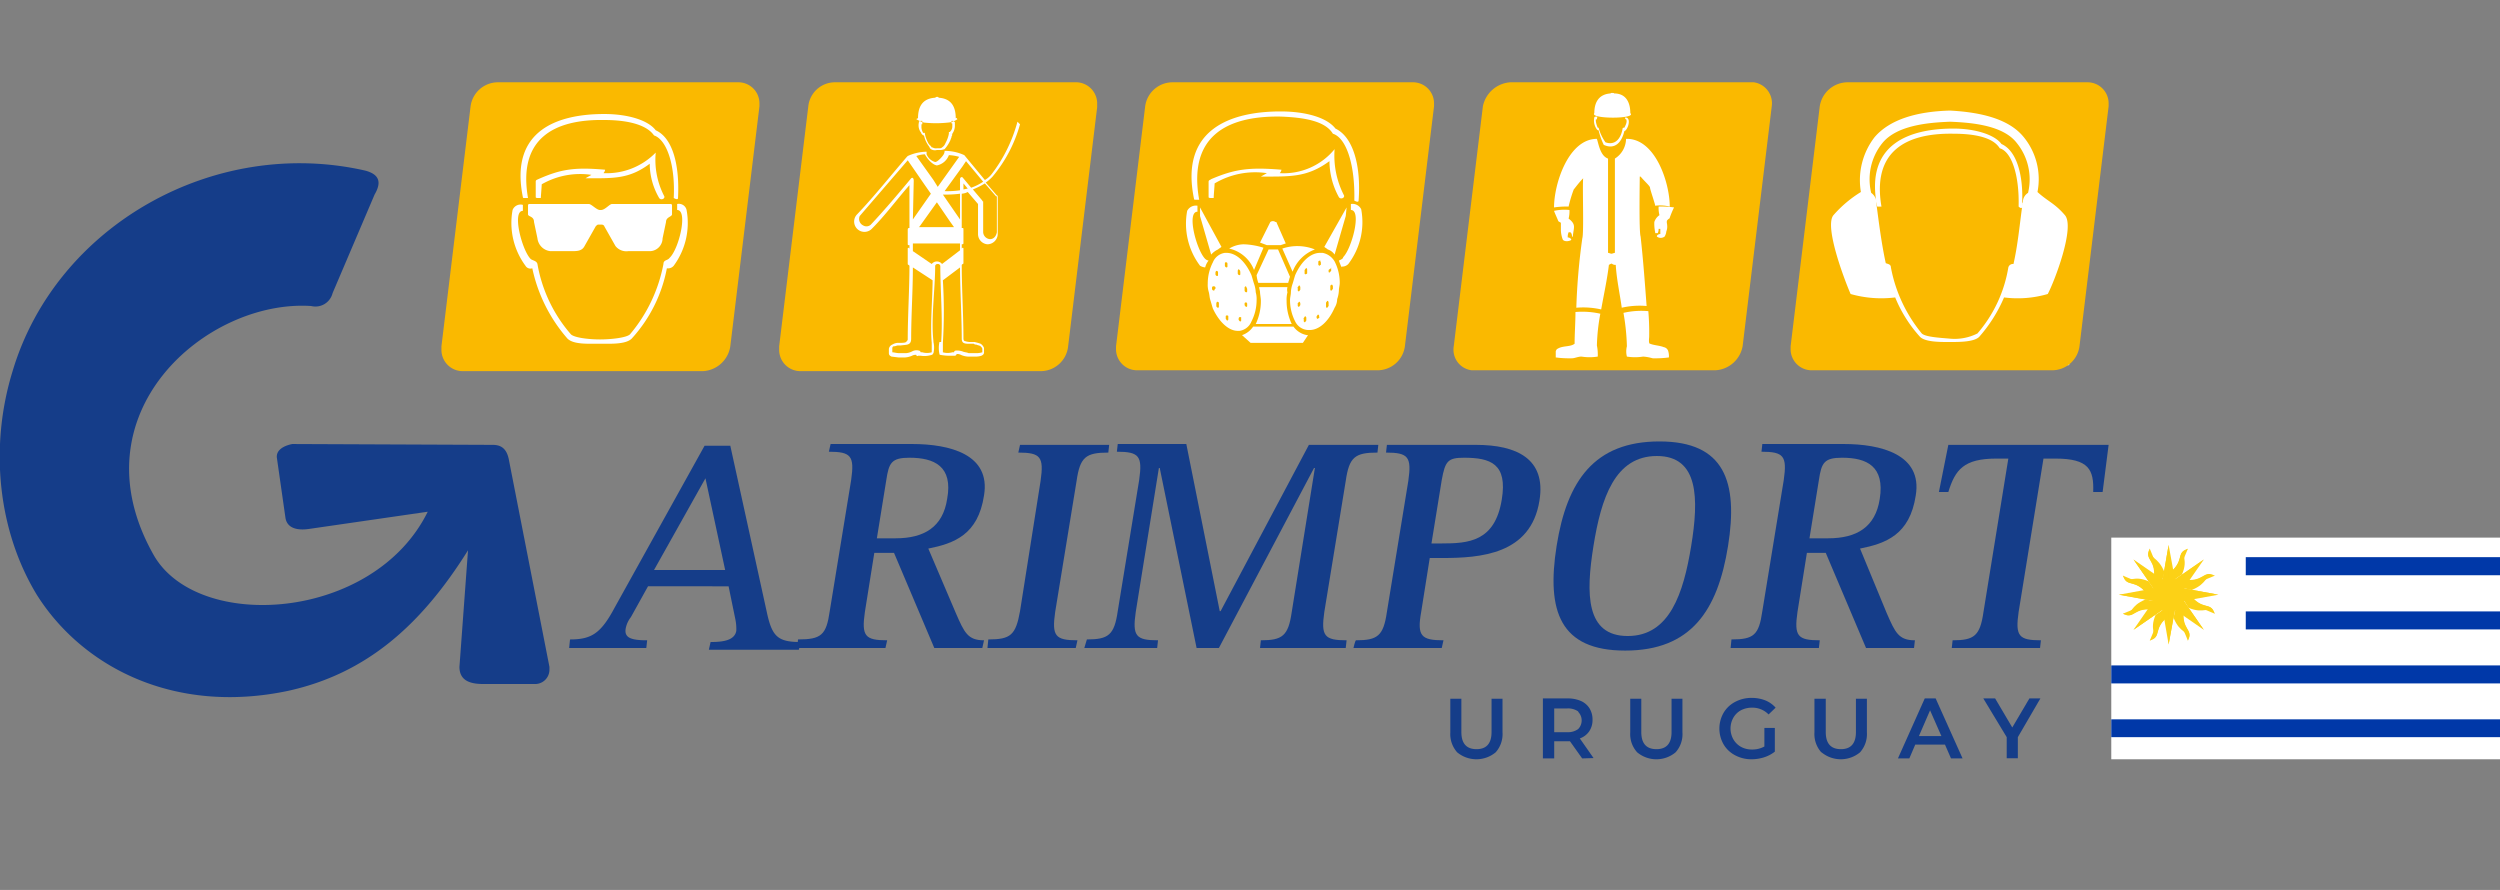 <svg id="Capa_1" data-name="Capa 1" xmlns="http://www.w3.org/2000/svg" viewBox="0 0 291.66 103.82"><rect x="0" y="0" width="291.66" height="103.82" fill="#808080" stroke="none"/><defs><style>.cls-1{fill:#fff;}.cls-2{fill:#153d89;}.cls-3{fill:#fab900;}.cls-4{fill:#0038a8;}.cls-5{fill:#fcd116;}</style></defs><rect class="cls-1" x="57.8" y="12.4" width="24" height="29.2"/><rect class="cls-1" x="98.2" y="10.8" width="24" height="31.8"/><rect class="cls-1" x="136.2" y="10.8" width="24" height="31.8"/><rect class="cls-1" x="213.2" y="10.8" width="28.2" height="31.8"/><rect class="cls-1" x="177" y="10.8" width="24.2" height="31.8"/><path class="cls-2" d="M66.4,75.6h9l.1-.9c-1.9,0-2.7-.3-2.5-1.4a3.1,3.1,0,0,1,.6-1.3l2-3.6H85l.8,3.9a5.7,5.7,0,0,1,.1,1.3c-.2,1.1-1.5,1.3-3,1.3l-.2.9H93.2l.2-.9c-2.6,0-3.3-.6-3.9-3.3L85.2,52h-3L71.7,70.9c-1.6,3-2.7,3.7-5.2,3.7l-.1,1ZM82.3,55.8h0l2.3,10.7H76.3Z"/><path class="cls-2" d="M103.4,56c.3-2,.6-2.6,2.7-2.6,2.9,0,5.1,1,4.4,4.8-.5,3.3-2.7,4.6-6,4.6h-2.2l1.1-6.8ZM93,75.6h10.3l.2-.9c-2.6,0-3-.5-2.6-3.3l1.1-6.9h2.3L109,75.6h5.6l.2-.9c-1.9,0-2.3-.9-3.3-3.2L108.3,64c3-.6,5.8-1.6,6.5-6.2.8-4.8-4-6-8.4-6H96.9l-.2.9c2.6,0,3,.5,2.6,3.3L96.8,71.3c-.4,2.8-1,3.3-3.7,3.3Z"/><path class="cls-2" d="M115.2,75.6h10.3l.2-.9c-2.6,0-3-.5-2.6-3.3l2.5-15.3c.4-2.8,1.1-3.3,3.7-3.3l.1-.9H119l-.2.9c2.6,0,3,.5,2.6,3.3L119,71.3c-.5,2.8-1.1,3.3-3.7,3.3Z"/><path class="cls-2" d="M126.5,75.6H135l.1-.9c-2.6,0-3-.5-2.6-3.3l2.7-16.8h.1l4.3,21h2.6l11.1-21h.1l-2.7,16.8c-.4,2.8-1.1,3.3-3.6,3.3l-.1.9h10l.1-.9c-2.6,0-3-.5-2.6-3.3L157,56.1c.4-2.8,1.1-3.3,3.7-3.3l.1-.9h-8.1L142.4,71.3h-.1l-3.9-19.5h-8l-.1.9c2.6,0,3,.5,2.6,3.3l-2.5,15.3c-.4,2.8-1.1,3.3-3.6,3.3Z"/><path class="cls-2" d="M157.9,75.6h10.3l.2-.9c-2.6,0-3.1-.5-2.6-3.3l1-6.3h1.4c4.5,0,10.4-.4,11.4-6.7.8-4.9-2.7-6.5-7.4-6.5H161.8l-.1.9c2.6,0,3,.5,2.6,3.3l-2.5,15.3c-.4,2.8-1.1,3.3-3.6,3.3C158.1,74.7,157.9,75.6,157.9,75.6ZM168.2,56h0c.4-2.2.7-2.6,2.6-2.6,3.1,0,5.1.7,4.4,4.9-.8,4.9-3.9,5.1-7,5.1H167Z"/><path class="cls-2" d="M189.6,75.9c7.7,0,10.8-4.7,12-12.2s-.4-12.2-8-12.2-10.8,4.6-12,12.2S182,75.9,189.6,75.9Zm-3.7-12.2h0c.9-5.6,2.5-10.5,7.4-10.5s4.9,5,4,10.5-2.5,10.5-7.4,10.5-4.9-4.9-4-10.5Z"/><path class="cls-2" d="M212.2,56c.3-2,.6-2.6,2.7-2.6,2.9,0,5,1,4.4,4.8-.5,3.3-2.7,4.6-6,4.6h-2.2l1.1-6.8ZM201.9,75.6h10.3l.1-.9c-2.6,0-3-.5-2.6-3.3l1.1-6.9H213l4.7,11.1h5.6l.1-.9c-1.9,0-2.3-.9-3.3-3.2L217,64c3-.6,5.8-1.6,6.5-6.2.8-4.8-4.1-6-8.4-6h-9.5l-.1.9c2.6,0,3,.5,2.6,3.3l-2.5,15.3c-.4,2.8-1,3.3-3.6,3.3Z"/><path class="cls-2" d="M227.7,75.6H238l.1-.9c-2.6,0-3-.5-2.6-3.3l2.9-17.9h1.4c3.9,0,4.5,1.3,4.4,3.9h1.1l.7-5.5H227.3l-1.1,5.5h1.1c.8-2.6,1.8-3.9,5.6-3.9h1.4l-2.9,17.9c-.4,2.8-1.1,3.3-3.6,3.3Z"/><path class="cls-2" d="M33.6,80.6c9.1-2,15.5-7.6,21-16.4l-1,13.6c0,1.7,1.4,2,2.8,2h6.1a1.67,1.67,0,0,0,1.6-1.7v-.3l-4.7-24c-.2-1.2-.7-1.9-1.9-1.9l-23.4-.1c-1,.2-1.9.7-1.8,1.6l1,7c.2,1.3,1.5,1.5,2.8,1.3l13.8-2c-6.3,12.8-26.9,14.1-32,5-9.3-16.5,6.2-29.8,18.4-29a2.06,2.06,0,0,0,2.5-1.5h0l4.9-11.5c.7-1.2.8-2.3-1.1-2.8-17.6-4-36,6.4-41.1,23.3C-1.3,52.2-.2,62,4.3,69.4,9.6,77.8,20.3,83.4,33.6,80.6Z"/><path class="cls-3" d="M58.1,9.6h28A2.46,2.46,0,0,1,88.6,12v.4l-3.4,28A3.41,3.41,0,0,1,82,43.3H54a2.48,2.48,0,0,1-2.5-2.5v-.4l3.4-28A3.23,3.23,0,0,1,58.1,9.6ZM70.4,20.2h0a.76.76,0,0,0,.2-.4c-3.5-.3-5.1-.1-7.8,1.1-.2.1-.3.1-.3.3V23c0,.1.2.1.2.1H63c.1,0,.1,0,.1-.1s.1-1.3.1-1.5A9,9,0,0,1,69,20.4l-.7.4c3.3,0,5.1.1,7.5-1.7a8,8,0,0,0,1.1,4c.2.3.7.1.6-.2a9.18,9.18,0,0,1-1-5.1,8,8,0,0,1-6.1,2.4ZM61,23h0a.1.1,0,0,0,.1.1h.5c-1.2-6.9,3-9.2,8.9-9.1,2.6,0,4.9.5,5.8,1.8,1.5.5,2.5,3.5,2.3,7.3,0,0,.5.3.5,0,.2-3.8-.6-7-2.6-7.9-.9-1.2-3.3-1.9-6-1.9-5.3,0-11.1,1.8-9.5,9.7Zm9,1.5h0c-.4,0-1-.7-1.3-.7H61.8c-.1,0-.2,0-.2.2v1c0,.3.7.2.7.9l.4,1.9a1.7,1.7,0,0,0,1.5,1.5h2.5c.6,0,1.2,0,1.5-.6l1.3-2.3c.1-.1.2-.2.3-.2h.4c.1,0,.3.1.3.2l1.3,2.3a1.62,1.62,0,0,0,1.5.6h2.6a1.52,1.52,0,0,0,1.4-1.5l.4-1.9c0-.6.7-.6.7-.9V24c0-.1,0-.2-.2-.2H71.4c-.3,0-.8.7-1.3.7Zm7.4,6.3h0A17.86,17.86,0,0,1,73.5,39c-.4.4-2.2.6-3.5.6s-3-.2-3.4-.6a16.91,16.91,0,0,1-3.9-8.2c-.1-.4-.6-.4-.8-.6-1-1-2.2-5.6-.9-5.6v-.7a1,1,0,0,0-1.2.6A8.39,8.39,0,0,0,61.3,31a.67.67,0,0,0,.8.3h0a18.19,18.19,0,0,0,4.1,8.2c.7.7,2.4.6,3.6.6H70c1.2,0,3,.1,3.7-.6a16.8,16.8,0,0,0,4.1-8.2h0a.86.86,0,0,0,.8-.3,8.39,8.39,0,0,0,1.5-6.5.92.92,0,0,0-1.1-.7v.7c1.3,0,.2,4.6-.9,5.6-.2.3-.7.2-.7.7Z"/><path class="cls-3" d="M97.4,9.6h28A2.48,2.48,0,0,1,128,12v.5l-3.4,28a3.23,3.23,0,0,1-3.2,2.8h-28a2.48,2.48,0,0,1-2.5-2.5v-.4l3.4-28A3.13,3.13,0,0,1,97.4,9.6Zm13.3,6h0a3.58,3.58,0,0,1-.4,1.1,1,1,0,0,1-.4.5c-.1.1-.2.1-.4.1h-.2a.75.75,0,0,1-.5-.1h-.1c-.1-.2-.3-.3-.4-.5a3.58,3.58,0,0,1-.4-1.1h0v-.1h-.2a1.42,1.42,0,0,1-.2-.6v-.4h.1v-.4h-.1a.37.37,0,0,0-.3.1h0v.1a1.39,1.39,0,0,0,.2,1.1.35.35,0,0,1,.1.2l.1.1.1.1h.1a3.1,3.1,0,0,0,.6,1.3l.1.2.1.1a.88.88,0,0,0,.7.1h.2a1.7,1.7,0,0,0,.7-.1h0a4.13,4.13,0,0,0,.7-1.1c0-.1.1-.2.1-.3s.1-.2.1-.3H111a.1.1,0,0,0,.1-.1,1.61,1.61,0,0,0,.3-.9v-.4c0-.1-.1-.1-.2-.2H111v.3h.1v.4a.86.86,0,0,1-.3.6h-.1v.2Zm-4.2,15.6h0c0,2.6-.2,5.7-.2,8.3,0,.8-.5.7-1.2.8h-.3c-.2,0-.3.1-.5.1s-.2.2-.2.3h0v.4h0c.2,0,.5.1.8.1h.8a1.85,1.85,0,0,0,.7-.2,1.06,1.06,0,0,1,.8-.1.22.22,0,0,1,.2.2h.2a2,2,0,0,0,1.1,0V40h0c-.2-2.2.1-5.1.1-7.3l-2.3-1.5Zm5.7,8.3h0c0-2.6-.2-5.7-.2-8.3l-2,1.5a59.27,59.27,0,0,1,0,7.3h0v1.1a2,2,0,0,0,1.1,0h.2a.22.22,0,0,1,.2-.2,2,2,0,0,1,.8.1c.2.1.5.1.7.2h.8a2.49,2.49,0,0,0,.8-.1h0v-.4c0-.1-.1-.2-.2-.3s-.3-.1-.5-.2h0a.37.37,0,0,1-.3-.1c-.9,0-1.4.1-1.4-.6Zm-2.6.4h0a3.3,3.3,0,0,0,0,1.4.1.1,0,0,0,.1.1h0a6.15,6.15,0,0,0,1.4.1h.3a.22.22,0,0,0,.2-.2.9.9,0,0,1,.5.1,2.35,2.35,0,0,0,.8.2h.8a2.2,2.2,0,0,0,.8-.1h0c.2-.1.3-.2.3-.4v-.5a1,1,0,0,0-.4-.5,6.37,6.37,0,0,0-.7-.2h-.4a2,2,0,0,1-.7-.1c-.1,0-.2-.1-.2-.3,0-2.7-.2-5.9-.2-8.6l.1-.1a.1.1,0,0,0,.1-.1V29a.1.1,0,0,0-.1-.1l-.1.1v-.5c.2,0,.2-.1.2-.1V26.8c0-.2,0-.2-.2-.2v-4a1.85,1.85,0,0,0,.7-.2l1.2,1.4v3.5a1.2,1.2,0,0,0,1.1,1.2h0a1.22,1.22,0,0,0,1.2-1.2h0V23c0-.1,0-.2-.1-.2L115,21.3a5,5,0,0,0,.8-.7,16.28,16.28,0,0,0,3.2-6.1l-.3-.3a17.39,17.39,0,0,1-3,6.1,2.7,2.7,0,0,1-.8.7l-2.4-2.9a5.45,5.45,0,0,0-2.2-.5h-.1a.76.76,0,0,1-.1.4c-.1.2-.7.9-1,.9a1.5,1.5,0,0,1-1-.9v-.3a5.45,5.45,0,0,0-2.2.5l-.1.1c-1.9,2.2-3.8,4.6-5.8,6.7a1.2,1.2,0,1,0,1.7,1.7c1.6-1.6,2.9-3.4,4.4-5.1v5c-.1,0-.2,0-.2.2v1.6c0,.2,0,.2.2.2V29l-.1-.1a.1.1,0,0,0-.1.1v1.8a.1.1,0,0,0,.1.1l.1.1c0,2.7-.2,5.9-.2,8.6,0,.1-.1.2-.2.3s-.5.1-.7.1h-.3a1.42,1.42,0,0,0-.6.2.66.66,0,0,0-.4.5v.5c0,.2.1.3.3.4h0l.8.1h.8a2.35,2.35,0,0,0,.8-.2.9.9,0,0,1,.5-.1c0,.1.1.2.2.1h.3a2.77,2.77,0,0,0,1.3-.1h0c.1,0,.1-.1.2-.2a2.85,2.85,0,0,0,0-1.3v-.1c-.3-2.6.2-6.1.2-8.7a.27.27,0,0,1,.3-.3h0a.27.27,0,0,1,.3.3h0c0,2.7.3,6.1.1,8.8ZM107.9,18h0a3.55,3.55,0,0,0-1,.2l2,2.8.5.8,2.5-3.5a5,5,0,0,0-1.2-.2,1.89,1.89,0,0,1-1.4,1.2c-.6-.1-1.2-.9-1.4-1.3Zm-1.4,7.6h0l2.1-3-.7-1-2-2.9-5.6,6.5a.84.84,0,0,0,.4,1.1.74.74,0,0,0,.9-.1c1.6-1.7,3.2-3.6,4.7-5.4.1-.1.3-.1.3.3l-.1,4.5Zm6.4-3.6h0l-.5-.6v.7Zm-2.7.3h0a10.87,10.87,0,0,0,1.8-.1V20.9c0-.2.2-.3.3-.2l1,1.2a6.11,6.11,0,0,0,1.4-.7l-2-2.4-.4.6-2.1,2.9Zm4.7-.9h0a9.14,9.14,0,0,1-1.4.7l1.1,1.3a.1.1,0,0,0,.1.1v3.6a.86.86,0,0,0,.8.8c.4,0,.7-.3.8-.8V23c0-.1,0-.1-.1-.1l-1.3-1.5ZM112,22.6h0a13.4,13.4,0,0,1-2,.1l2,2.9Zm-5.5,6.7h0l2.2,1.5a.75.75,0,0,1,1.2,0l2.1-1.6v-.8h-5.5v.9Zm4.8-2.8h0l-.5-.7-1.5-2.2-2,2.8-.1.1Zm.2-12.7h0c0-1.2-.4-2.3-2-2.4,0-.1-.1-.1-.2-.1a.35.35,0,0,0-.2.1c-1.6.1-2,1.2-2,2.4a.35.35,0,0,0-.2.1,3.55,3.55,0,0,0,.9.4,13.1,13.1,0,0,0,2.8,0,2.1,2.1,0,0,0,1.1-.4c-.1-.1-.1-.2-.2-.1Z"/><path class="cls-3" d="M136.8,9.6h28a2.46,2.46,0,0,1,2.5,2.4v.4l-3.4,28a3.23,3.23,0,0,1-3.2,2.8h-28a2.46,2.46,0,0,1-2.5-2.4v-.4l3.4-28A3.23,3.23,0,0,1,136.8,9.6Zm19.5,20.8Zm-7-10.2h0a.76.76,0,0,0,.2-.4c-3.7-.3-5.4-.1-8.2,1.1-.1.1-.3.1-.3.3V23c0,.1.2.1.3.1h.2c.1,0,.1,0,.1-.1,0-.3.1-1.3.1-1.6a9.27,9.27,0,0,1,6.1-1.2l-.7.4c3.5,0,5.4.1,8-1.8a8.77,8.77,0,0,0,1.1,4.2c.2.3.7.1.6-.2a10.12,10.12,0,0,1-1.1-5.4,7.67,7.67,0,0,1-6.4,2.8Zm-10,3h0a.1.1,0,0,0,.1.1h.5c-1.3-7.3,3.1-9.8,9.5-9.7,2.7.1,5.2.5,6.1,2,1.6.5,2.6,3.7,2.5,7.8,0,0,.5.3.5,0,.3-4-.6-7.4-2.7-8.4-1-1.3-3.5-2-6.4-2-5.7,0-11.8,2-10.1,10.2Zm1.3,8h0a2,2,0,0,1,.4-.8h0a.76.76,0,0,1-.4-.2c-1-1-2.2-5.5-.9-5.5V24a1.14,1.14,0,0,0-1.2.6A8.16,8.16,0,0,0,140,31a1.42,1.42,0,0,0,.6.2Zm6.2,1.8h3.5v-.1c.1-.2.1-.4.2-.6l-1.4-3.2H148l-1.4,3a3.71,3.71,0,0,0,.2.9Zm6.6-3.9h0a5.52,5.52,0,0,0-3.8-.1l1.2,2.7A4.45,4.45,0,0,1,153.4,29.1Zm-5.6-.5h1.6l.6-.2-1.1-2.5h-.1a.5.5,0,0,0-.6,0h0L147,28.3l.8.3Zm2.4,4.9h-3.3c0,.2.1.4.1.6s.1.7.1,1a6.26,6.26,0,0,1-.6,2.7h4.2a6.26,6.26,0,0,1-.6-2.7,3.4,3.4,0,0,1,.1-1A1.15,1.15,0,0,1,150.2,33.5ZM145.9,40H152l.6-.9h-.1a2.47,2.47,0,0,1-1.6-1h-4.7a2.56,2.56,0,0,1-1.3,1l1,.9Zm-2.8-10.5h-.2a1.77,1.77,0,0,0-1.4,1.1,5.42,5.42,0,0,0-.6,2.5,2.77,2.77,0,0,0,.1.9h0c.1.3.1.7.2,1s.2.7.3,1c.7,1.5,1.8,2.6,2.9,2.6h.2a1.77,1.77,0,0,0,1.4-1.1,5.42,5.42,0,0,0,.6-2.5h0a2.77,2.77,0,0,0-.1-.9,3.55,3.55,0,0,0-.2-1c-.1-.3-.2-.7-.3-1-.7-1.6-1.8-2.6-2.9-2.6Zm11.2,0H154c-1.1,0-2.2,1-2.9,2.6-.1.3-.2.7-.3,1a3.55,3.55,0,0,0-.2,1c0,.3-.1.6-.1.9h0a5.42,5.42,0,0,0,.6,2.5,1.75,1.75,0,0,0,1.5,1h.2c1.1,0,2.2-1,2.9-2.6a1.93,1.93,0,0,0,.3-1,3.55,3.55,0,0,0,.2-1h0c0-.3.1-.6.1-.9a5.42,5.42,0,0,0-.6-2.5,2.07,2.07,0,0,0-1.4-1Zm-12.4,2.1h0a.31.31,0,0,0-.1.2h0V32a.22.22,0,0,0,.2.2h0a.1.1,0,0,0,.1-.1v-.4A.31.31,0,0,0,141.9,31.6Zm-.4,1.8h0c-.1.1-.1.1-.1.2h0v.1h0a.22.22,0,0,0,.2.2h0a.1.1,0,0,0,.1-.1.1.1,0,0,1,.1-.1v-.1h0v-.1c-.1-.1-.1-.1-.3-.1Zm.5,1.8h0a.31.31,0,0,0-.1.2v.3a.22.22,0,0,0,.2.2h0a.1.1,0,0,0,.1-.1v-.5a.35.35,0,0,0-.2-.1Zm1.1,1.6h0a.1.1,0,0,0-.1.1V37h0v.2c.1.1.1.2.2.2h0l.1-.1V37h0v-.1c0-.1-.1-.1-.2-.1Zm1.5.2h0c-.1,0-.1.1,0,0a.31.31,0,0,0-.1.2h0v.1h0s.1.2.2.2h0a.1.1,0,0,0,.1-.1v-.3h0V37Zm.7-1.7h0a.1.1,0,0,0-.1.1v.1h0v.1h0s.1.2.2.2h0a.1.1,0,0,0,.1-.1v-.2h0v-.1c-.1-.1-.1-.2-.2-.1Zm0-1.9h0l-.1.1v.4h0a.22.22,0,0,0,.2.2h0a.1.1,0,0,0,.1-.1v-.1h0v-.2c-.1-.2-.1-.3-.2-.3Zm-.8-2h0a.31.31,0,0,0-.1.2v.3a.22.22,0,0,0,.2.2h0a.1.1,0,0,0,.1-.1v-.1h0v-.1h0c0-.3-.1-.3-.2-.4Zm10.6,0h0l-.1.1h0v.1h0v.1a.1.1,0,0,0,.1.1h0l.2-.2v-.4c-.1.2-.1.2-.2.2Zm.3,1.8h0c-.1,0-.1.1-.2.1v.5a.1.1,0,0,0,.1.1h0c.1,0,.1-.1.2-.2h0v-.2a.37.37,0,0,0-.1-.3Zm-.5,1.9h0c-.1,0-.1.1-.2.2v.5a.1.1,0,0,0,.1.1h0c.1,0,.1-.1.2-.2h0v-.2c0-.3,0-.3-.1-.4Zm-1.1,1.6h0c-.1,0-.1.1-.2.2h0V37h0v.1l.1.1h0c.1,0,.1-.1.2-.1s0,0,0-.1h0v-.1c0-.1,0-.1-.1-.2Zm-1.5.2h0c-.1,0-.1.1-.2.2s0,0,0,.1v.1h0v.2l.1.1h0c.1,0,.1-.1.2-.2h0V37c0,.1,0,0-.1-.1Zm-.7-1.7h0c-.1,0-.1.1-.2.2s0,0,0,.1v.1h0v.1l.1.1h0c.1,0,.1-.1.2-.2h0v-.2a.31.31,0,0,0-.1-.2Zm0-1.9h0c-.1,0-.1.1-.2.2s0,0,0,.1v.3l.1.1h0c.1,0,.1-.1.2-.2h0v-.2a.37.37,0,0,0-.1-.3Zm.8-2h0c-.1,0-.1.1-.2.2h0v.4a.1.1,0,0,0,.1.1h0a.35.35,0,0,0,.2-.1v-.3c0-.2,0-.3-.1-.3.1,0,.1-.1,0,0Zm1.6-.9h0a.35.35,0,0,0-.2.1v.4l.1.1h0c.1,0,.1-.1.2-.1h0v-.2h0c0-.1,0-.1-.1-.3C154.1,30.5,154.1,30.4,154,30.4Zm-11,.2h0a.1.1,0,0,0-.1.1v.1h0V31a.22.22,0,0,0,.2.2h0a.1.1,0,0,0,.1-.1v-.3h0c0-.2-.1-.2-.2-.2Zm14.1-6.4h0l-2.6,4.6c.1.1.3.2.4.3a1.56,1.56,0,0,1,.8.6l1.3-4.5.1-1Zm-17.1,0h0v1l1.3,4.5a2.41,2.41,0,0,1,.8-.6c.1-.1.3-.2.4-.3Zm7.4,4.7h0a8.52,8.52,0,0,0-2.3-.4,3.37,3.37,0,0,0-1.7.5,4.06,4.06,0,0,1,2.9,2.5l1.1-2.6Zm8.8,1.5h0c.1.3.2.5.3.8v-.1h0v0h0a1,1,0,0,0,.8-.3,8.07,8.07,0,0,0,1.5-6.4,1.14,1.14,0,0,0-1.2-.6v.7c1.3,0,.1,4.5-.9,5.5,0,.2-.3.3-.5.4Z"/><path class="cls-3" d="M215.5,9.6h28A2.46,2.46,0,0,1,246,12v.4l-3.4,28a3.23,3.23,0,0,1-3.2,2.8h-28a2.46,2.46,0,0,1-2.5-2.4v-.4l3.4-28A3.31,3.31,0,0,1,215.5,9.6Zm12,3.3h0c-3.8.1-7,1-8.8,3.1a8.22,8.22,0,0,0-1.6,6.4,13.9,13.9,0,0,0-3.2,2.7c-1.1,1.3,1.3,7.6,2,9.2a13.12,13.12,0,0,0,5.2.4,15.61,15.61,0,0,0,2.9,4.6c.6.6,2.3.6,3.3.6h.2c1.1,0,2.8,0,3.4-.6a17,17,0,0,0,2.9-4.6,12.49,12.49,0,0,0,5.1-.4c.8-1.5,3.2-7.8,2-9.2s-2-1.6-3.2-2.7a7.75,7.75,0,0,0-1.6-6.4c-1.7-2.1-4.9-2.9-8.6-3.1ZM220,30.7h0c.2.1.6.1.6.5a17.09,17.09,0,0,0,3.6,7.7c.4.4,2,.5,3.2.6a5.89,5.89,0,0,0,3.3-.6,15.68,15.68,0,0,0,3.6-7.7.55.55,0,0,1,.6-.4c.5-2.2.7-4.4,1-6.6-.1.2-.4-.1-.4-.1.1-3.6-.8-6.4-2.2-6.8-.8-1.3-3-1.7-5.4-1.7-5.6-.1-9.5,2.1-8.4,8.5H219c-1.5-7.4,3.9-9.1,8.9-9.1,2.5,0,4.8.7,5.6,1.8,1.8.8,2.6,3.7,2.4,7.2v-.3l.1-.1a1.25,1.25,0,0,1,.6-1.1,6.73,6.73,0,0,0-1.3-5.8c-1.6-2.1-5.3-2.4-7.8-2.5-2.5.1-6.2.4-7.9,2.5a6.73,6.73,0,0,0-1.3,5.8,1.38,1.38,0,0,1,.6,1.1v.1c.3,2.3.6,4.7,1.1,7Zm7.8-9.4h0c.1-.1.1-.2.2-.4-3.2-.2-4.7-.1-7.2,1-.1.1-.3.1-.3.3v1.7c0,.1.1.1.2.1h.3a6.6,6.6,0,0,1,.1-1.4,9.11,9.11,0,0,1,5.4-1.1l-.6.4c3.1,0,4.8.1,7-1.6a7.87,7.87,0,0,0,1,3.7c.1.3.7.1.5-.2a9,9,0,0,1-.9-4.8,6.77,6.77,0,0,1-5.7,2.3Z"/><path class="cls-3" d="M204.2,9.6h-28a3.51,3.51,0,0,0-3.2,2.8l-3.4,28a2.42,2.42,0,0,0,2.1,2.8h28.4a3.42,3.42,0,0,0,3.2-2.8l3.4-28a2.47,2.47,0,0,0-2.1-2.8ZM186,13.2c0-1.1.4-2.2,1.9-2.3,0-.1.4-.1.4,0,1.5,0,1.9,1.2,1.9,2.3C191,13.9,185.4,13.9,186,13.2Zm.5,2c-.1,0-.1,0-.2-.1a1.74,1.74,0,0,1-.3-1.4c0-.1.2-.1.3-.1s0,.2,0,.3-.1,0-.1,0c-.1.2.1.8.2,1h.1a5.31,5.31,0,0,0,.8,1.7c1.1.4,1.8-.4,2-1.6a.1.1,0,0,1,.1-.1h.1c.1-.2.4-.7.2-1h-.1v-.2c.8,0,.3,1.5-.1,1.6-.3,1.3-1.1,2.2-2.4,1.6h0a8.51,8.51,0,0,1-.6-1.7Zm-5.2,9.4a5.46,5.46,0,0,1,1.8-.1,3.4,3.4,0,0,1-.1,1c.9.7.6,1,.5,2v.1h-.1s0-.4-.2-.5H183a1.27,1.27,0,0,0-.1.6h0a.52.52,0,0,1,.4.2V28h0c-.3.2-.9.2-1-.1a3.55,3.55,0,0,1-.2-1V26h0c-.1-.1-.2-.1-.3-.2C181.6,25.3,181.4,24.9,181.3,24.6Zm5.1,17a6,6,0,0,1-1.9,0c-.4,0-.8.2-1.1.2a12.1,12.1,0,0,1-1.9-.1V41a.35.35,0,0,1,.1-.2.1.1,0,0,1,.1-.1h0c.6-.4,1.5-.2,2-.6,0-1.2.1-2.5.1-3.7a9.47,9.47,0,0,1,2.9.2,23.25,23.25,0,0,0-.4,3.7A5.28,5.28,0,0,1,186.4,41.6Zm2.1-10.7a.6.6,0,0,1-.4-.1c-.1-.1-.2,0-.4.1-.2,1.7-.6,3.5-.9,5.2a9.47,9.47,0,0,0-2.9-.2,73.77,73.77,0,0,1,.7-8.1c.2-.6,0-6.2.1-7-.5.5-1,1.2-1.1,1.3a15.19,15.19,0,0,0-.6,2,9.7,9.7,0,0,0-1.7.1c0-2.8,1.7-8,5-8,.2.6.4,2,1.3,2.3v11c.1,0,.3.1.4.1s.3-.1.4-.1v-11a2.77,2.77,0,0,0,1.3-2.3c3.4-.1,5.1,5.1,5.1,7.9a4.73,4.73,0,0,0-1.7-.1c0-.2-.6-1.9-.6-2.1s-.6-.7-1.1-1.3h-.1c0,.7-.1,6.4.1,7,.3,2.7.5,5.4.7,8.1a9.25,9.25,0,0,0-2.9.2c-.2-1.5-.6-3.3-.7-5Zm6.2,10.8a12.1,12.1,0,0,1-1.9.1,5.16,5.16,0,0,0-1.1-.2,6,6,0,0,1-1.9,0,2.44,2.44,0,0,1,0-1.2,25.79,25.79,0,0,0-.4-3.9,9.25,9.25,0,0,1,2.9-.2,29.08,29.08,0,0,1,.1,3c0,.1-.1.8.1.8.5.2,1.1.2,1.6.4a.66.66,0,0,1,.5.4h0a2,2,0,0,1,.1.8Zm.1-16.3h0c0,.1-.1.1-.2.2l-.1.1h0c-.1.2,0,.4,0,.6a1.48,1.48,0,0,1-.1.7,1.42,1.42,0,0,1-.2.6.75.75,0,0,1-.9,0h0v-.1a.52.52,0,0,1,.4-.2v-.6h-.2a1.09,1.09,0,0,1-.1.5h-.3v-.1h0a4.87,4.87,0,0,1-.1-1.2,1.56,1.56,0,0,1,.6-.8,3.4,3.4,0,0,1-.1-1,10.87,10.87,0,0,1,1.8.1,10.41,10.41,0,0,0-.5,1.2Z"/><path class="cls-2" d="M170,87.77a3.19,3.19,0,0,1-.8-2.32V81.52h1.29V85.4q0,2,1.77,2c1.17,0,1.75-.68,1.75-2V81.52h1.28v3.93a3.19,3.19,0,0,1-.8,2.32,3.52,3.52,0,0,1-4.49,0Z"/><path class="cls-2" d="M184.58,88.48l-1.42-2h-1.84v2H180v-7h2.86a3.84,3.84,0,0,1,1.58.3,2.25,2.25,0,0,1,1,.86,2.45,2.45,0,0,1,.35,1.32,2.33,2.33,0,0,1-.38,1.35,2.25,2.25,0,0,1-1.1.84l1.6,2.29ZM184.12,83a2.07,2.07,0,0,0-1.29-.35h-1.51v2.77h1.51a2,2,0,0,0,1.29-.37,1.44,1.44,0,0,0,0-2Z"/><path class="cls-2" d="M191,87.77a3.15,3.15,0,0,1-.81-2.32V81.52h1.29V85.4q0,2,1.77,2c1.18,0,1.76-.68,1.76-2V81.52h1.27v3.93a3.15,3.15,0,0,1-.8,2.32,3.5,3.5,0,0,1-4.48,0Z"/><path class="cls-2" d="M205.84,84.92h1.22v2.77a4,4,0,0,1-1.25.66,4.91,4.91,0,0,1-1.47.23,4,4,0,0,1-1.92-.47,3.35,3.35,0,0,1-1.34-1.27,3.7,3.7,0,0,1,0-3.68,3.35,3.35,0,0,1,1.34-1.27,4,4,0,0,1,1.94-.47,4.29,4.29,0,0,1,1.59.29,3.21,3.21,0,0,1,1.2.85l-.82.79a2.61,2.61,0,0,0-1.91-.79,2.78,2.78,0,0,0-1.31.3,2.26,2.26,0,0,0-.89.87,2.57,2.57,0,0,0,0,2.52,2.35,2.35,0,0,0,.89.88,2.63,2.63,0,0,0,1.3.31,2.88,2.88,0,0,0,1.43-.35Z"/><path class="cls-2" d="M212.48,87.77a3.19,3.19,0,0,1-.8-2.32V81.52H213V85.4q0,2,1.77,2c1.17,0,1.75-.68,1.75-2V81.52h1.28v3.93a3.19,3.19,0,0,1-.8,2.32,3.52,3.52,0,0,1-4.49,0Z"/><path class="cls-2" d="M226.91,86.87h-3.47l-.69,1.61h-1.33l3.13-7h1.27l3.14,7h-1.35Zm-.42-1-1.32-3-1.3,3Z"/><path class="cls-2" d="M235.41,86v2.46h-1.3V86l-2.73-4.52h1.38l2,3.39,2-3.39h1.28Z"/><path class="cls-1" d="M246.31,62.72h45.35V88.58H246.31Z"/><path class="cls-4" d="M262,65h29.67v2.11H262Z"/><path class="cls-4" d="M262,71.33h29.67v2.1H262Z"/><path class="cls-4" d="M246.31,77.63h45.35v2.1H246.31Z"/><path class="cls-4" d="M246.31,83.92h45.35V86H246.31Z"/><path class="cls-5" d="M252.66,70.94l.53.79c-2.17,1.58-.85,2.51-2.39,3,1-.93-.12-1.08.68-3"/><path class="cls-5" d="M251.66,70.23l-.18.93c-2.65-.42-2.37,1.17-3.82.44,1.34,0,.7-.87,2.66-1.67"/><path class="cls-5" d="M251.66,70.23l-.42-.08v0a5.57,5.57,0,0,0-2.2,1.09,2.77,2.77,0,0,1-.66.4.9.9,0,0,1-.46.06c1.15.41,1.08-1,3.55-.56Z"/><path class="cls-5" d="M251.24,70.12c-2.25.55-2.46,1.88-3.58,1.48"/><path class="cls-5" d="M253,69.38l-.74-.75-3.36,4.85,4.85-3.36-.75-.74-4.1,4.1"/><path class="cls-5" d="M251.46,69l-.79.53c-1.58-2.18-2.51-.85-3-2.39.94,1,1.09-.13,3,.68"/><path class="cls-5" d="M251.46,69l-.24-.35h0a5.68,5.68,0,0,0-2.32-.78,2.74,2.74,0,0,1-.76-.18,1.12,1.12,0,0,1-.36-.29c.52,1.1,1.43.09,2.9,2.12Z"/><path class="cls-5" d="M251.24,68.64c-2-1.2-3.07-.42-3.58-1.48"/><path class="cls-5" d="M253,69.38V68.32l-5.8,1.06,5.8,1.05V69.38h-5.8"/><path class="cls-5" d="M253,69.38v0h-5.8l5.8,1.05"/><path class="cls-5" d="M252.17,68l-.93-.19c.43-2.65-1.17-2.37-.44-3.82,0,1.34.91.81,1.72,2.77"/><path class="cls-5" d="M252.17,68l.08-.42h0a5.52,5.52,0,0,0-1.08-2.19,2.57,2.57,0,0,1-.41-.67,1.17,1.17,0,0,1-.06-.46c-.4,1.15,1,1.08.56,3.55Z"/><path class="cls-5" d="M252.28,67.59c-.55-2.25-1.87-2.46-1.48-3.58"/><path class="cls-5" d="M253,69.38l.75-.75-4.85-3.36,3.36,4.85.74-.74-4.1-4.11"/><path class="cls-5" d="M253,69.38l-.74.74.74-.74-4.1-4.11,3.36,4.85"/><path class="cls-5" d="M253.39,67.81l-.53-.79c2.17-1.57.85-2.5,2.39-3-1,.94.12,1.09-.69,3"/><path class="cls-5" d="M253.39,67.81l.35-.24h0a5.34,5.34,0,0,0,.78-2.32,2.93,2.93,0,0,1,.19-.75.93.93,0,0,1,.28-.37c-1.1.53-.08,1.43-2.11,2.9Z"/><path class="cls-5" d="M253.77,67.59c1.2-2,.41-3.07,1.48-3.58"/><path class="cls-5" d="M253,69.38h1.06L253,63.57,252,69.38H253V63.57"/><path class="cls-5" d="M253,69.38h0V63.57L252,69.38"/><path class="cls-5" d="M254.39,68.53l.18-.94c2.65.43,2.37-1.17,3.82-.43-1.34,0-.74.87-2.69,1.67"/><path class="cls-5" d="M254.39,68.53l.42.07h0A5.7,5.7,0,0,0,257,67.5a2.53,2.53,0,0,1,.66-.41,1,1,0,0,1,.46,0c-1.15-.41-1.08.95-3.55.55Z"/><path class="cls-5" d="M254.81,68.64c2.25-.55,2.46-1.88,3.58-1.48"/><path class="cls-5" d="M253,69.38l.75.74,3.36-4.85-4.85,3.36.74.75,4.11-4.11"/><path class="cls-5" d="M253,69.38l-.74-.75.74.75,4.11-4.11-4.85,3.36"/><path class="cls-5" d="M254.59,69.74l.79-.53c1.57,2.18,2.51.85,3,2.39-.94-1-1.11.11-3.06-.69"/><path class="cls-5" d="M254.59,69.74l.24.35v0a5.57,5.57,0,0,0,2.32.79,2.74,2.74,0,0,1,.76.18.91.91,0,0,1,.36.29c-.52-1.11-1.43-.09-2.9-2.12Z"/><path class="cls-5" d="M254.81,70.12c2,1.2,3.07.41,3.58,1.48"/><path class="cls-5" d="M253,69.38v1.05l5.81-1.05L253,68.32v1.06h5.81"/><path class="cls-5" d="M253,69.38v0h5.81L253,68.32"/><path class="cls-5" d="M253.87,70.74l.94.18c-.43,2.66,1.17,2.38.44,3.82,0-1.34-.87-.72-1.68-2.67"/><path class="cls-5" d="M253.88,70.74l-.08.42h0a5.57,5.57,0,0,0,1.08,2.2,2.71,2.71,0,0,1,.41.66,1.22,1.22,0,0,1,.06.46c.4-1.15-1-1.07-.56-3.55Z"/><path class="cls-5" d="M253.77,71.17c.55,2.24,1.87,2.46,1.48,3.57"/><path class="cls-5" d="M253,69.38l-.74.74,4.85,3.36-3.36-4.85-.75.75,4.11,4.1"/><path class="cls-5" d="M253,69.38l.75-.75-.75.75,4.11,4.1-3.36-4.85"/><path class="cls-5" d="M252.66,70.94l-.35.24h0a5.43,5.43,0,0,0-.78,2.32,2.91,2.91,0,0,1-.19.76.9.9,0,0,1-.28.36c1.1-.52.08-1.43,2.11-2.9Z"/><path class="cls-5" d="M252.28,71.17c-1.2,2-.41,3.06-1.48,3.57"/><path class="cls-5" d="M253,69.38H252L253,75.19l1.06-5.81H253v5.81"/><path class="cls-5" d="M253,69.38h0v5.81l1.06-5.81"/><path class="cls-5" d="M253,69.38l.75.74-.75-.74-4.1,4.1,4.85-3.36"/><circle class="cls-5" cx="253.02" cy="69.38" r="1.94"/></svg>